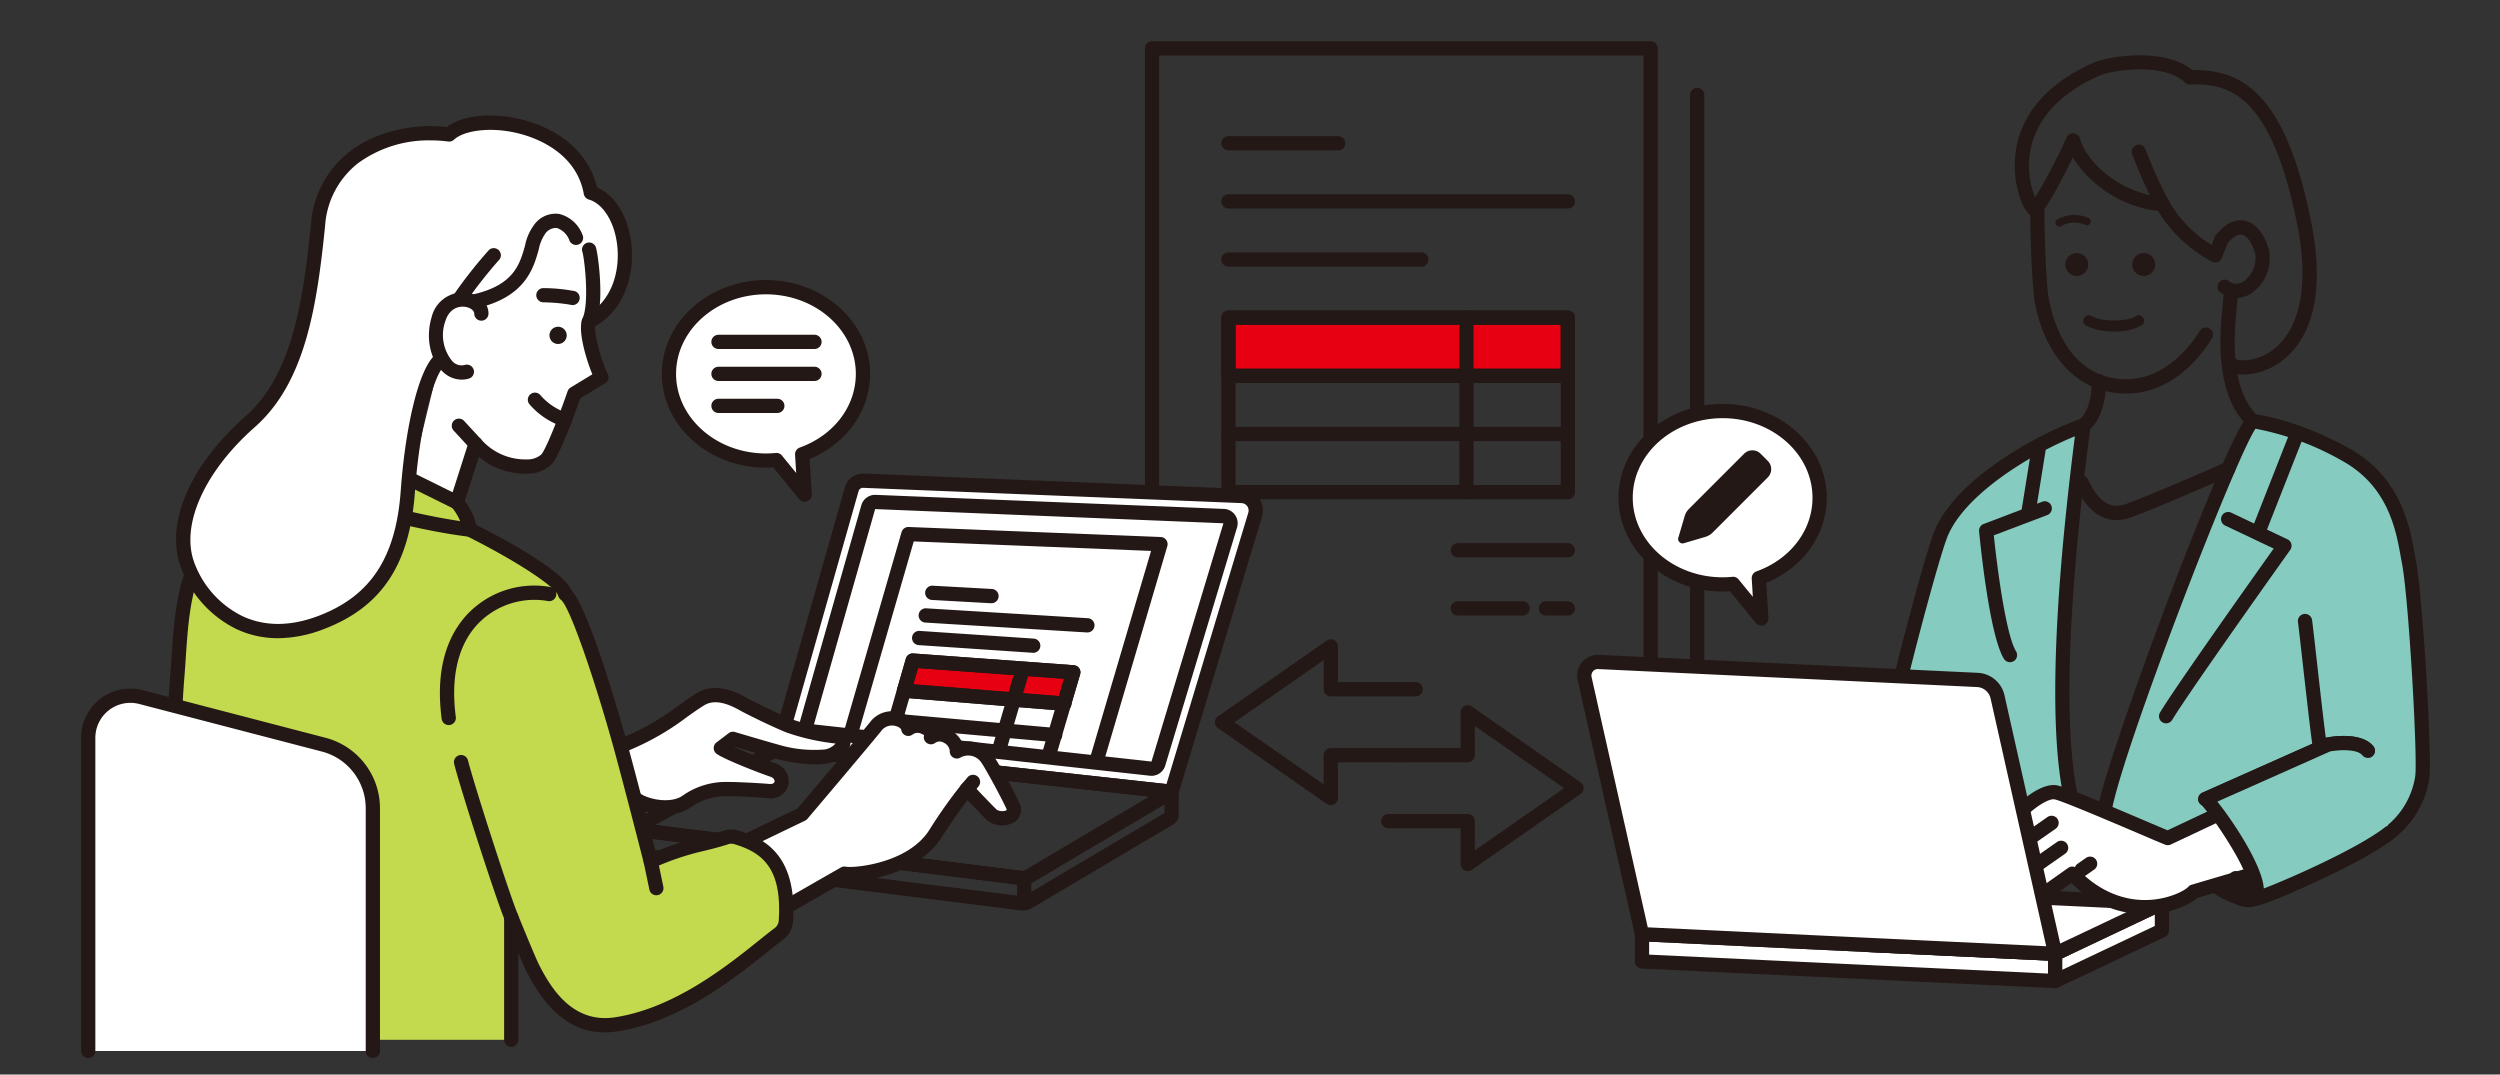 <svg xmlns="http://www.w3.org/2000/svg" xmlns:xlink="http://www.w3.org/1999/xlink" width="456" height="196" viewBox="0 0 456 196"><rect x="0" y="0" width="456" height="196" fill="#333333" stroke="none"/><defs><clipPath id="a"><rect width="456" height="196" transform="translate(217 2656)" fill="#efefef"/></clipPath><clipPath id="b"><rect width="428.418" height="185.468" fill="none"/></clipPath><clipPath id="c"><path d="M143.563,84.987l-11.136,39.232a1.321,1.321,0,0,0,1.126,1.674L195.1,132.67a1.32,1.32,0,0,0,1.409-.931l13.1-43.449a1.321,1.321,0,0,0-1.211-1.7l-63.51-2.562h-.053a1.323,1.323,0,0,0-1.271.961" fill="none"/></clipPath></defs><g transform="translate(-217 -2656)" clip-path="url(#a)"><g transform="translate(231.791 2663.531)"><g clip-path="url(#b)"><path d="M286.284,122.043a1.3,1.3,0,0,1-1.3-1.3V2.6H196.638V120.743a1.3,1.3,0,1,1-2.6,0V1.3a1.3,1.3,0,0,1,1.3-1.3h90.946a1.3,1.3,0,0,1,1.3,1.3V120.743a1.3,1.3,0,0,1-1.3,1.3" fill="#231815"/><rect width="61.909" height="10.607" transform="translate(209.275 50.414)" fill="#e60012"/><path d="M271.185,62.321h-61.91a1.3,1.3,0,0,1-1.3-1.3V50.415a1.3,1.3,0,0,1,1.3-1.3h61.91a1.3,1.3,0,0,1,1.3,1.3V61.021a1.3,1.3,0,0,1-1.3,1.3m-60.61-2.6h59.31V51.714h-59.31Z" fill="#231815"/><path d="M229.291,19.9H209.275a1.3,1.3,0,0,1,0-2.6h20.016a1.3,1.3,0,1,1,0,2.6" fill="#231815"/><path d="M271.185,30.5H209.276a1.3,1.3,0,1,1,0-2.6h61.909a1.3,1.3,0,0,1,0,2.6" fill="#231815"/><path d="M244.449,41.108H209.276a1.3,1.3,0,1,1,0-2.6h35.173a1.3,1.3,0,0,1,0,2.6" fill="#231815"/><path d="M271.185,62.321H209.276a1.3,1.3,0,1,1,0-2.6h61.909a1.3,1.3,0,0,1,0,2.6" fill="#231815"/><path d="M271.185,72.928H209.276a1.3,1.3,0,1,1,0-2.6h61.909a1.3,1.3,0,0,1,0,2.6" fill="#231815"/><path d="M271.185,83.534h-61.91a1.3,1.3,0,0,1-1.3-1.3V50.415a1.3,1.3,0,0,1,1.3-1.3h61.91a1.3,1.3,0,0,1,1.3,1.3v31.82a1.3,1.3,0,0,1-1.3,1.3m-60.61-2.6h59.31V51.715h-59.31Z" fill="#231815"/><path d="M271.185,94.141H251.119a1.3,1.3,0,1,1,0-2.6h20.066a1.3,1.3,0,0,1,0,2.6" fill="#231815"/><path d="M262.941,104.748H251.118a1.3,1.3,0,1,1,0-2.6h11.823a1.3,1.3,0,0,1,0,2.6" fill="#231815"/><path d="M271.185,104.748h-4a1.3,1.3,0,0,1,0-2.6h4a1.3,1.3,0,0,1,0,2.6" fill="#231815"/><path d="M252.692,83.534a1.3,1.3,0,0,1-1.3-1.3V50.414a1.3,1.3,0,0,1,2.6,0v31.82a1.3,1.3,0,0,1-1.3,1.3" fill="#231815"/><path d="M294.772,130.531a1.3,1.3,0,0,1-1.3-1.3V9.788a1.3,1.3,0,0,1,2.6,0V129.231a1.3,1.3,0,0,1-1.3,1.3" fill="#231815"/><path d="M362.914,137.741c-4.407-20.216,2.016-64.778,2.3-67.67-9.2,3.264-22.74,11.456-26.053,19.946-2.056,5.268-11.252,40.118-11.662,47.356s35.421,7.411,35.421,7.411Z" fill="#85cbbf"/><path d="M362.925,146.083h-.006c-3.082-.014-30.261-.309-35.612-6a3.693,3.693,0,0,1-1.1-2.785c.408-7.2,9.605-42.265,11.749-47.756,3.69-9.457,18.415-17.715,26.83-20.7a1.3,1.3,0,0,1,1.728,1.354c-.029.285-.115.968-.245,1.987-4.972,39.042-3.877,57.048-2.083,65.278a1.267,1.267,0,0,1,.03.275l.01,7.043a1.3,1.3,0,0,1-1.3,1.3m.739-74.029c-8.536,3.468-20.329,10.855-23.287,18.435-2.113,5.414-11.176,39.9-11.575,46.957a1.122,1.122,0,0,0,.4.858c1.294,1.375,9.63,4.929,32.423,5.169l-.008-5.593c-1.817-8.476-2.914-26.762,2.049-65.826" fill="#231815"/><path d="M417.107,129.415c-1.8-2.225-7.27-1.135-7.27-1.135L387.5,138.22c1.069.651,12.145,15.719,8.656,18.263.612.328,18.809-7.323,24.937-12.146a15.779,15.779,0,0,0,5.923-9.985c.557-3.247-1.15-32.967-2.42-39.424-.844-4.291-1.781-14.083-11.418-19.479s-17.072-6.173-17.072-6.173c-2.961,2.2-25.307,60.606-27.05,71.122s15.9,9.144,15.9,9.144,4.978,7.181,11.2,6.941c-1.574.733-4.476-1.057-4.907-2.312" fill="#85cbbf"/><path d="M395.308,157.956a5.466,5.466,0,0,1-2.094-.474c-.117-.049-.236-.1-.356-.163-4.2-1.307-7.391-4.984-8.528-6.441-2.546.1-10.986.1-14.788-4.046a7.535,7.535,0,0,1-1.77-6.647c1.565-9.439,23.791-69.159,27.558-71.954a1.294,1.294,0,0,1,.91-.248c.314.033,7.807.865,17.572,6.332,9.347,5.233,10.967,14.3,11.838,19.165.078.436.15.836.22,1.2,1.2,6.117,3.04,36.317,2.427,39.894a16.984,16.984,0,0,1-6.4,10.786c-3.64,2.866-10.834,6.346-14.8,8.165-6.632,3.044-9.313,3.978-10.509,4.189a3.308,3.308,0,0,1-1.281.244m-1.48-3.06a7.5,7.5,0,0,0,1.675.284,1.832,1.832,0,0,0,.028-.259c.137-3.747-7.482-14.539-8.789-15.647a1.223,1.223,0,0,1-.581-1.165,1.3,1.3,0,0,1,.81-1.076l22.338-9.941a1.267,1.267,0,0,1,.274-.087c.639-.128,6.3-1.164,8.534,1.592a1.3,1.3,0,0,1-2.02,1.636c-.955-1.178-4.272-.992-5.87-.7l-20.575,9.156c2.807,3.47,8.236,11.647,8.472,15.842,4.973-1.9,17.3-7.385,22.164-11.212a14.457,14.457,0,0,0,5.446-9.182c.511-2.978-1.166-32.6-2.414-38.953-.074-.375-.149-.791-.229-1.242-.851-4.758-2.276-12.722-10.549-17.355a50.96,50.96,0,0,0-15.932-5.921c-3.72,5.475-24.479,59.131-26.273,69.949a5,5,0,0,0,1.121,4.464c2.958,3.225,10.673,3.379,13.4,3.171a1.293,1.293,0,0,1,1.168.554,20.7,20.7,0,0,0,4.386,4.378,1.3,1.3,0,0,1,2.069.571,3.382,3.382,0,0,0,1.35,1.147" fill="#231815"/><path d="M408.417,130.318a1.3,1.3,0,0,1-1.269-1.021c-.259-1.174-.992-7.6-1.925-15.879-.4-3.524-.74-6.567-.861-7.448a1.3,1.3,0,1,1,2.574-.355c.127.912.456,3.825.871,7.512.649,5.764,1.631,14.476,1.881,15.611a1.3,1.3,0,0,1-1.271,1.58" fill="#231815"/><path d="M198.9,136.9l-71.766-7.9L140.56,81.7a2.138,2.138,0,0,1,2.143-1.552l69.008,2.784a2.656,2.656,0,0,1,2.435,3.42Z" fill="#fff"/><path d="M198.9,138.2a1.385,1.385,0,0,1-.143-.008L127,130.287a1.3,1.3,0,0,1-1.109-1.647l13.423-47.292a3.438,3.438,0,0,1,3.447-2.5l69.008,2.784a3.955,3.955,0,0,1,3.627,5.094l-15.243,50.543a1.3,1.3,0,0,1-1.244.925m-70.1-10.327,69.164,7.616L212.9,85.979a1.356,1.356,0,0,0-1.243-1.745L142.651,81.45a.834.834,0,0,0-.841.608Z" fill="#231815"/></g><g clip-path="url(#c)"><path d="M134.294,147.331l44.732,4.926,17.851-60.533L150.9,89.888Z" fill="#fff"/><path d="M179.027,153.557a1.385,1.385,0,0,1-.143-.008l-44.732-4.926a1.3,1.3,0,0,1-1.107-1.653l16.609-57.443a1.3,1.3,0,0,1,1.3-.937l45.974,1.835a1.3,1.3,0,0,1,1.2,1.667l-17.85,60.533a1.3,1.3,0,0,1-1.246.932m-43.055-7.349,42.115,4.638,17.071-57.889-43.29-1.729Z" fill="#231815"/><path d="M150.1,118.443l29.192,2.375,1.686-5.716-29.291-2.147Z" fill="#e60012"/><path d="M179.3,122.118c-.036,0-.071,0-.107,0L150,119.739a1.3,1.3,0,0,1-1.143-1.657l1.586-5.488a1.3,1.3,0,0,1,1.344-.935l29.292,2.146a1.3,1.3,0,0,1,1.152,1.664l-1.686,5.717a1.3,1.3,0,0,1-1.246.932m-27.5-4.842,26.554,2.161.93-3.157-26.632-1.951Z" fill="#231815"/><path d="M166.022,102.5c-.024,0-.048,0-.073,0l-10.761-.6a1.3,1.3,0,1,1,.143-2.6l10.762.594a1.3,1.3,0,0,1-.071,2.6" fill="#231815"/><path d="M183.511,107.826c-.027,0-.054,0-.081,0l-29.44-1.8a1.3,1.3,0,1,1,.159-2.6l29.44,1.8a1.3,1.3,0,0,1-.078,2.6" fill="#231815"/><path d="M173.626,111.535l-.089,0-20.745-1.395a1.3,1.3,0,1,1,.174-2.594l20.746,1.4a1.3,1.3,0,0,1-.086,2.6" fill="#231815"/><path d="M175.924,133.552c-.042,0-.084,0-.127-.006L146.8,130.713a1.3,1.3,0,0,1-1.122-1.655l4.76-16.463a1.3,1.3,0,0,1,1.344-.936l29.291,2.147a1.3,1.3,0,0,1,1.152,1.664l-5.057,17.149a1.3,1.3,0,0,1-1.246.933m-27.312-5.275,26.368,2.576,4.3-14.572-26.632-1.952Z" fill="#231815"/><path d="M166.868,132.488a1.3,1.3,0,0,1-1.248-1.667l4.858-16.531a1.3,1.3,0,0,1,2.494.734l-4.857,16.53a1.3,1.3,0,0,1-1.247.934" fill="#231815"/><path d="M179.3,122.118c-.036,0-.071,0-.107,0L150,119.739a1.3,1.3,0,1,1,.211-2.592l29.192,2.375a1.3,1.3,0,0,1-.1,2.6" fill="#231815"/><path d="M177.61,127.835c-.039,0-.078,0-.117,0l-29.093-2.6a1.3,1.3,0,1,1,.231-2.59l29.093,2.6a1.3,1.3,0,0,1-.114,2.6" fill="#231815"/><path d="M174.661,137.839a1.251,1.251,0,0,1-.136-.007l-11.041-1.147a1.3,1.3,0,1,1,.268-2.586l11.042,1.147a1.3,1.3,0,0,1-.133,2.593" fill="#231815"/><path d="M173.4,142.127a1.408,1.408,0,0,1-.144-.008l-2.024-.223a1.3,1.3,0,0,1,.285-2.584l2.024.223a1.3,1.3,0,0,1-.141,2.592" fill="#231815"/><path d="M168.6,141.6a1.424,1.424,0,0,1-.144-.008l-5.665-.624a1.3,1.3,0,0,1,.284-2.584l5.666.624a1.3,1.3,0,0,1-.141,2.592" fill="#231815"/></g><g clip-path="url(#b)"><path d="M171.715,153.925a3.547,3.547,0,0,1-.437-.027l-70.789-8.875a1.3,1.3,0,0,1-.471-2.426L126.5,127.859a1.294,1.294,0,0,1,.774-.156l71.767,7.9a1.3,1.3,0,0,1,.52,2.411L173.528,153.43a3.57,3.57,0,0,1-1.813.5m-66.961-10.988,66.847,8.381a.958.958,0,0,0,.6-.125l22.685-13.429-67.482-7.431Z" fill="#231815"/><path d="M171.679,158.534a3.693,3.693,0,0,1-.458-.028l-70.731-8.868a1.3,1.3,0,0,1-1.139-1.29v-4.616a1.3,1.3,0,0,1,1.462-1.29l70.789,8.875a.956.956,0,0,0,.6-.124l26.038-15.414A1.3,1.3,0,0,1,200.2,136.9v4.2a2.043,2.043,0,0,1-1,1.749l-25.627,15.171a3.74,3.74,0,0,1-1.9.519M101.951,147.2l69.593,8.725a1.119,1.119,0,0,0,.711-.148L197.6,140.772v-1.594L173.529,153.43a3.575,3.575,0,0,1-2.25.467l-69.328-8.692Z" fill="#231815"/><path d="M195.242,133.978a2.831,2.831,0,0,1-.289-.016l-61.542-6.777a2.621,2.621,0,0,1-2.235-3.321l11.137-39.233a2.615,2.615,0,0,1,2.627-1.9l63.509,2.562a2.621,2.621,0,0,1,2.4,3.375l-13.1,43.449a2.623,2.623,0,0,1-2.508,1.864M144.835,85.326l-11.158,39.248.018.027,61.543,6.777,13.126-43.463Z" fill="#231815"/><path d="M120.108,146.467l11.388-5.486s11.91-14.048,13.589-16.185,5.5-1.375,5.8.61c1.679-1.374,4.581,0,4.122,1.527,1.985-1.527,4.887.611,4.734,2.6a4.182,4.182,0,0,1,5.42,1.145A89.363,89.363,0,0,1,169.9,139.3c1.222,2.6-2.545,2.9-3.741,1.832-.7-.626-4.581-4.734-4.581-4.734a87.784,87.784,0,0,0-5.853,8.3c-4.275,6.515-14.659,7.532-16.491,7.125l-16.646,9.516" fill="#fff"/><path d="M122.588,162.638a1.3,1.3,0,0,1-.646-2.429l16.646-9.515a1.292,1.292,0,0,1,.927-.141c1.289.287,11.145-.511,15.121-6.57a88.141,88.141,0,0,1,5.968-8.445,1.3,1.3,0,0,1,.952-.438,1.287,1.287,0,0,1,.966.408c1.545,1.635,4.019,4.224,4.5,4.656a1.877,1.877,0,0,0,1.152.243,1.266,1.266,0,0,0,.675-.19,2.253,2.253,0,0,0-.129-.363c-1.276-2.71-4.086-7.764-4.544-8.334a2.871,2.871,0,0,0-3.852-.828,1.3,1.3,0,0,1-1.878-1.262,1.867,1.867,0,0,0-1.073-1.48,1.42,1.42,0,0,0-1.571.014,1.3,1.3,0,0,1-2.038-1.4,3.32,3.32,0,0,0-.757-.359,1.493,1.493,0,0,0-1.3.211,1.3,1.3,0,0,1-2.108-.808c-.042-.268-.453-.563-.977-.7a2.448,2.448,0,0,0-2.519.695c-1.675,2.132-13.133,15.648-13.62,16.223a1.315,1.315,0,0,1-.428.33l-11.388,5.486a1.3,1.3,0,1,1-1.127-2.343l11.138-5.365c1.493-1.763,11.847-13.985,13.38-15.938a4.985,4.985,0,0,1,5.223-1.6,4.256,4.256,0,0,1,2.173,1.3,4.439,4.439,0,0,1,3.512.579,3.383,3.383,0,0,1,.928.9,4.218,4.218,0,0,1,2.713.5,4.82,4.82,0,0,1,2.076,2.155,5.363,5.363,0,0,1,5.455,2,86.259,86.259,0,0,1,4.932,8.929,2.725,2.725,0,0,1-.684,3.565,4.454,4.454,0,0,1-5.1-.209c-.506-.452-2.4-2.432-3.624-3.718-.868,1.152-2.421,3.314-4.857,7.025-4.306,6.563-14.173,8.016-17.312,7.758l-16.266,9.3a1.286,1.286,0,0,1-.644.172" fill="#231815"/><path d="M101.263,138.283c1.731,1.222,6.311,2.341,9.162.407a12.386,12.386,0,0,1,7.481-2.29c2.24,0,6.149.236,7.482.356,2.825.255,3.283-3.028.688-3.868-1.625-.526-7.94-2.978-9.391-3.97l2.214-1.68s5.133,1.535,7.864,2.291a23.933,23.933,0,0,0,9.161.916c2.749-.535,4.5-3.333,1.68-3.665a39.037,39.037,0,0,1-8.475-1.908c-2.694-1.093-6.794-3.131-7.94-3.741s-5.008-3.057-8.169-1.146c-3.283,1.985-8.169,6.261-14.2,8.4" fill="#fff"/><path d="M106.527,141.044a11.131,11.131,0,0,1-6.014-1.7,1.3,1.3,0,0,1,1.5-2.124c1.429,1.008,5.43,1.923,7.682.394a13.623,13.623,0,0,1,8.212-2.515c2.226,0,6.185.234,7.6.361.546.053.909-.106.972-.415s-.16-.714-.8-.921c-1.4-.453-8.046-2.986-9.724-4.134a1.3,1.3,0,0,1-.051-2.109l2.213-1.679a1.3,1.3,0,0,1,1.159-.21c.051.015,5.151,1.54,7.838,2.283a22.846,22.846,0,0,0,8.566.893,3.366,3.366,0,0,0,1.924-1.076c-.043-.007-.093-.015-.148-.022a40.218,40.218,0,0,1-8.811-2c-2.757-1.117-6.885-3.17-8.063-3.8l-.327-.179c-1.282-.711-4.285-2.374-6.558-1-.89.537-1.906,1.254-3.083,2.083a47.476,47.476,0,0,1-11.356,6.427,1.3,1.3,0,0,1-.868-2.45,45.433,45.433,0,0,0,10.727-6.1c1.166-.822,2.268-1.6,3.234-2.183,3.564-2.154,7.633.1,9.165.951l.289.159c1.107.591,5.186,2.618,7.817,3.684a38.473,38.473,0,0,0,8.138,1.822c1.848.218,2.545,1.329,2.582,2.3.064,1.711-1.8,3.477-4.165,3.936-2.2.427-6.211.041-9.757-.939-2.143-.593-5.794-1.675-7.256-2.11l-.054.041c2.307,1.055,6.054,2.512,7.369,2.938a3.462,3.462,0,0,1,2.55,3.916,3.3,3.3,0,0,1-3.753,2.484c-1.373-.124-5.212-.351-7.366-.351a11.058,11.058,0,0,0-6.752,2.066,8.2,8.2,0,0,1-4.627,1.278" fill="#231815"/><path d="M15.361,182.132s1.082-53,2.163-65.976,0-25.958,18.386-36.774a51.113,51.113,0,0,1,2.9-6.2c.764-1.679,2.138-2.29,4.734-1.832,3.51.763,26.11,7.482,27.332,17.712,4.886,2.443,16.8,8.856,17.4,11.758,2.444,1.679,8,20.132,9.927,27.026,1.832,6.566,5.7,21.733,5.7,21.733,6.11-2.777,9.576-2.988,13.72-4.355a3.066,3.066,0,0,1,1.821-.045c5.6,1.645,9.757,4.994,9.108,15.253a3.172,3.172,0,0,1-1.265,2.358c-5.177,3.841-16.409,14.469-29.7,16.514-5.293.814-10.7-1.25-15.269-10.384-.815-1.628-3.869-9.161-3.869-9.161v22.37" fill="#c3d94e"/><path d="M15.361,183.432h-.027a1.3,1.3,0,0,1-1.273-1.326c.01-.531,1.094-53.187,2.167-66.058.107-1.283.193-2.565.278-3.845.777-11.633,1.582-23.66,18.341-33.7a39.821,39.821,0,0,1,2.271-4.864c.222-.418.4-.754.51-.991,1.54-3.387,5-2.776,6.143-2.574.312.067,25.913,6.54,28.282,18.129,5.23,2.641,15.81,8.337,17.352,11.89,3.258,3.48,8.916,23.323,10.056,27.408,1.479,5.3,4.308,16.294,5.329,20.279a52.813,52.813,0,0,1,8.4-2.672c1.374-.342,2.672-.664,4.037-1.114a4.338,4.338,0,0,1,2.594-.058c5.068,1.49,10.79,4.72,10.04,16.582a4.469,4.469,0,0,1-1.787,3.32c-.805.6-1.767,1.367-2.879,2.26-5.939,4.758-15.879,12.723-27.4,14.495-6.926,1.068-12.367-2.561-16.629-11.087-.285-.569-.82-1.8-1.406-3.188v15.815a1.3,1.3,0,1,1-2.6,0v-22.37a1.3,1.3,0,0,1,2.5-.488c.03.075,3.044,7.5,3.826,9.068,2.356,4.712,6.363,10.84,13.909,9.68,10.828-1.666,20.428-9.359,26.164-13.954,1.133-.908,2.112-1.693,2.956-2.319a1.873,1.873,0,0,0,.741-1.4c.594-9.387-2.84-12.355-8.178-13.923a1.748,1.748,0,0,0-1.047.032c-1.458.481-2.8.815-4.224,1.169a48.379,48.379,0,0,0-9.365,3.135,1.3,1.3,0,0,1-1.8-.862c-.039-.151-3.885-15.228-5.693-21.705-3.26-11.682-7.786-25.062-9.414-26.309a1.466,1.466,0,0,1-.531-.8c-.3-1.354-6.775-5.892-16.716-10.863a1.3,1.3,0,0,1-.71-1.008c-1.087-9.106-22.434-15.752-26.317-16.6-2.366-.418-2.9.282-3.274,1.1-.123.27-.327.656-.582,1.135a35.936,35.936,0,0,0-2.276,4.956,1.3,1.3,0,0,1-.567.688C20.6,89.9,19.873,100.815,19.1,112.376c-.086,1.294-.173,2.591-.281,3.888-1.066,12.79-2.148,65.365-2.159,65.895a1.3,1.3,0,0,1-1.3,1.273" fill="#231815"/><path d="M67.058,124.721a1.3,1.3,0,0,1-1.288-1.13c-1.445-10.97,2.228-16.9,5.563-19.937a16.783,16.783,0,0,1,14.338-4.1,1.3,1.3,0,0,1-.576,2.536,14.278,14.278,0,0,0-12.01,3.485c-4.127,3.762-5.765,9.874-4.736,17.676a1.3,1.3,0,0,1-1.12,1.459,1.4,1.4,0,0,1-.171.011" fill="#231815"/><path d="M70.878,90.366a.985.985,0,0,1-.132-.008c-.5-.05-12.426-1.309-30.834-7.7a1.3,1.3,0,0,1,.852-2.457c18.123,6.291,30.124,7.557,30.243,7.569a1.3,1.3,0,0,1-.129,2.595" fill="#231815"/><path d="M78.461,161.062a1.3,1.3,0,0,1-1.2-.808c-1.8-4.4-8.14-24.161-9.219-28.476a1.3,1.3,0,0,1,2.522-.631c1.025,4.1,7.369,23.883,9.1,28.123a1.3,1.3,0,0,1-1.2,1.792" fill="#231815"/><path d="M104.926,155.769a1.3,1.3,0,0,1-1.271-1.035l-1.018-4.886a1.3,1.3,0,0,1,2.545-.53L106.2,154.2a1.3,1.3,0,0,1-1.274,1.565" fill="#231815"/><path d="M56.676,70.514a1.291,1.291,0,0,1-.687-.2,23,23,0,0,0-12.562-2.973,1.3,1.3,0,0,1-.215-2.591,25.118,25.118,0,0,1,13.137,2.791l8.474-10.593a1.3,1.3,0,0,1,2.031,1.624L57.692,70.027a1.3,1.3,0,0,1-1.016.487" fill="#231815"/><path d="M1.3,184.168V127.059a7.689,7.689,0,0,1,9.628-7.441L44.253,128.3a11.982,11.982,0,0,1,8.963,11.6v44.277" fill="#fff"/><path d="M53.216,185.468a1.3,1.3,0,0,1-1.3-1.3V139.891a10.684,10.684,0,0,0-7.99-10.337L10.6,120.875a6.391,6.391,0,0,0-8,6.184v57.109a1.3,1.3,0,1,1-2.6,0V127.059a8.99,8.99,0,0,1,11.256-8.7l33.325,8.678a13.284,13.284,0,0,1,9.935,12.853v44.277a1.3,1.3,0,0,1-1.3,1.3" fill="#231815"/><path d="M161.576,137.7a1.3,1.3,0,0,1-.992-2.14l1.12-1.323a1.3,1.3,0,0,1,1.984,1.68l-1.119,1.323a1.3,1.3,0,0,1-.993.46" fill="#231815"/><path d="M172.024,157.946a1.3,1.3,0,0,1-1.3-1.3v-3.452a1.3,1.3,0,0,1,2.6,0v3.452a1.3,1.3,0,0,1-1.3,1.3" fill="#231815"/><path d="M252.921,151.36a1.3,1.3,0,0,1-1.3-1.3v-6.517H238.432a1.3,1.3,0,0,1,0-2.6h14.489a1.3,1.3,0,0,1,1.3,1.3v5.326L270.49,136.23l-16.269-11.339v5.326a1.3,1.3,0,0,1-1.3,1.3H240.432a1.3,1.3,0,1,1,0-2.6h11.189V122.4a1.3,1.3,0,0,1,2.043-1.067l19.843,13.83a1.3,1.3,0,0,1,0,2.133l-19.843,13.83a1.3,1.3,0,0,1-.743.233" fill="#231815"/><path d="M227.944,139.334a1.3,1.3,0,0,1-.743-.233l-19.843-13.83a1.3,1.3,0,0,1,0-2.133l19.843-13.83a1.3,1.3,0,0,1,2.043,1.067v6.517h14.189a1.3,1.3,0,1,1,0,2.6H227.944a1.3,1.3,0,0,1-1.3-1.3v-5.326l-16.27,11.34,16.27,11.338v-5.325a1.3,1.3,0,0,1,1.3-1.3h12.489a1.3,1.3,0,1,1,0,2.6H229.244v6.516a1.3,1.3,0,0,1-1.3,1.3" fill="#231815"/><path d="M366.1,40.717a2.09,2.09,0,1,1-2.091-2.091,2.091,2.091,0,0,1,2.091,2.091" fill="#231815"/><path d="M378.32,40.717a2.09,2.09,0,1,1-2.091-2.091,2.091,2.091,0,0,1,2.091,2.091" fill="#231815"/><path d="M360.827,33.8a.7.7,0,0,1-.386-1.285,6.35,6.35,0,0,1,5.829-.226.7.7,0,0,1-.788,1.157,5.038,5.038,0,0,0-4.27.239.7.7,0,0,1-.385.115" fill="#231815"/><path d="M370.769,52.917a10.761,10.761,0,0,1-5.076-1.064,1,1,0,1,1,1-1.733c2.1,1.21,6.787.926,8.029.049a1,1,0,1,1,1.153,1.634,9.883,9.883,0,0,1-5.1,1.114" fill="#231815"/><path d="M65.442,58.156C62.786,60.546,60.4,70.9,59.6,82.056s-4.608,19.63-15.668,23.9c-13.986,5.4-22.3-3.955-24.608-10.71C16.669,87.455,21.8,77.364,30.832,69.4S41.808,47.445,43.224,33.46,58.1,15.756,67.124,17c4.957-4.6,23.545-2.124,25.847,10.622,7.258,2.125,9.383,18.412-.354,23.546-.708,1.947,1.239,8.144,2.3,10.091l-4.957,3.01S86.6,74,85,76.125s-8.453,2.434-13.056-2.7L68.54,84.092l-8.409-4.161" fill="#fff"/><path d="M35.914,108.877a17.75,17.75,0,0,1-7.6-1.673,20.382,20.382,0,0,1-10.221-11.54c-2.71-7.947,1.841-18.385,11.877-27.241C38.495,60.9,40.492,47.531,41.93,33.329a18.313,18.313,0,0,1,6.915-13.086c5.435-4.277,12.683-5.188,17.879-4.607,3.207-2.438,9.567-2.806,15.5-.827,6.311,2.1,10.6,6.391,11.872,11.831,3.348,1.414,5.783,5.437,6.295,10.524.509,5.063-.987,11.537-6.63,14.85-.15,1.828,1.3,6.779,2.3,8.618a1.3,1.3,0,0,1-.466,1.734l-4.558,2.767c-.736,2.1-3.471,9.745-4.991,11.772a6.146,6.146,0,0,1-4.718,1.958A13.113,13.113,0,0,1,72.554,75.8l-2.776,8.687a1.3,1.3,0,0,1-1.815.77l-7.039-3.483c-.01.125-.019.249-.028.375-.947,13.264-6.035,20.981-16.5,25.019a23.566,23.566,0,0,1-8.486,1.709m27.869-90.8a21.79,21.79,0,0,0-13.331,4.212,15.8,15.8,0,0,0-5.935,11.305c-1.492,14.736-3.6,28.638-12.826,36.781C22.6,78.4,18.226,88,20.554,94.825a17.692,17.692,0,0,0,8.861,10.023c4.138,1.932,8.864,1.9,14.049-.106,9.4-3.627,13.972-10.652,14.839-22.779C59.03,71.787,61.25,60.18,64.572,57.19a1.3,1.3,0,1,1,1.739,1.932c-1.805,1.625-4.1,9.327-5.146,19.871l6.6,3.263,2.948-9.226a1.3,1.3,0,0,1,2.206-.472,10.694,10.694,0,0,0,8.3,3.707,3.9,3.9,0,0,0,2.751-.92c1.078-1.438,3.443-7.668,4.768-11.505a1.3,1.3,0,0,1,.554-.687l3.965-2.408c-1.087-2.61-2.666-7.8-1.856-10.026a1.3,1.3,0,0,1,.615-.706c4.943-2.606,6.233-8.211,5.793-12.589-.436-4.337-2.525-7.777-5.2-8.559a1.3,1.3,0,0,1-.914-1.017c-1.194-6.611-6.96-9.462-10.29-10.573-5.758-1.919-11.435-1.146-13.393.673a1.3,1.3,0,0,1-1.061.335,23.549,23.549,0,0,0-3.164-.209" fill="#231815"/><path d="M88.282,70.348a1.3,1.3,0,0,1-.357-.05,13.63,13.63,0,0,1-6.18-4.135,1.3,1.3,0,1,1,2.08-1.56A11.159,11.159,0,0,0,88.638,67.8a1.3,1.3,0,0,1-.356,2.55" fill="#231815"/><path d="M89.647,48.113a1.334,1.334,0,0,1-.372-.054,31.6,31.6,0,0,0-4.886-.442,1.316,1.316,0,0,1-1.362-1.234,1.3,1.3,0,0,1,1.234-1.363,31.454,31.454,0,0,1,5.758.547,1.3,1.3,0,0,1-.372,2.546" fill="#231815"/><path d="M88.578,53.641a1.572,1.572,0,1,1-1.572-1.573,1.572,1.572,0,0,1,1.572,1.573" fill="#231815"/><path d="M71.948,74.725a1.3,1.3,0,0,1-.957-.42l-3.054-3.32a1.3,1.3,0,0,1,1.913-1.76l3.054,3.32a1.3,1.3,0,0,1-.956,2.18" fill="#231815"/><path d="M69.41,61.715a5.031,5.031,0,0,1-3.59-1.594c-2.211-2.24-2.97-6.168-1.889-9.774a5.87,5.87,0,0,1,6.513-4.485c2.277.335,3.866,1.9,3.866,3.8a1.3,1.3,0,1,1-2.6,0c0-.55-.722-1.088-1.643-1.223-1.323-.193-2.969.4-3.645,2.659a7.5,7.5,0,0,0,1.248,7.2A2.26,2.26,0,0,0,70,59.03a1.3,1.3,0,1,1,.714,2.5,4.724,4.724,0,0,1-1.3.185" fill="#231815"/><path d="M71.947,48.7a1.3,1.3,0,0,1-.293-2.566c7.3-1.7,8.37-5.491,9.314-8.837a9.367,9.367,0,0,1,1.854-4.07A4.8,4.8,0,0,1,87.2,31.489a6.108,6.108,0,0,1,4.258,3.822,1.3,1.3,0,0,1-2.367,1.077,3.7,3.7,0,0,0-2.321-2.335,2.392,2.392,0,0,0-2.06.966A7.679,7.679,0,0,0,83.47,38c-.967,3.431-2.43,8.617-11.228,10.663a1.3,1.3,0,0,1-.295.034" fill="#231815"/><path d="M69.291,47.9a1.3,1.3,0,0,1-1.081-2.021,82.446,82.446,0,0,1,6.2-7.826,1.3,1.3,0,1,1,1.712,1.957,85,85,0,0,0-5.749,7.311,1.3,1.3,0,0,1-1.083.579" fill="#231815"/><path d="M92.616,52.464a1.3,1.3,0,0,1-1.174-1.856c1.335-2.824.358-11.107-.014-12.223a1.3,1.3,0,0,1,2.466-.822c.412,1.236,1.671,10.407-.1,14.156a1.3,1.3,0,0,1-1.176.745" fill="#231815"/><path d="M284.709,167.834l75.369,3.576v-4.969l-75.369-3.576Z" fill="#fff"/><path d="M360.079,172.711l-.062,0-75.369-3.576a1.3,1.3,0,0,1-1.239-1.3v-4.969a1.3,1.3,0,0,1,1.362-1.3l75.369,3.576a1.3,1.3,0,0,1,1.239,1.3v4.969a1.3,1.3,0,0,1-1.3,1.3m-74.07-6.116,72.77,3.453v-2.367l-72.77-3.452Z" fill="#231815"/><path d="M379.542,162.188l-19.464,9.222v-4.969l19.464-9.222Z" fill="#fff"/><path d="M360.079,172.71a1.3,1.3,0,0,1-1.3-1.3v-4.97a1.3,1.3,0,0,1,.743-1.174l19.463-9.223a1.3,1.3,0,0,1,1.857,1.175v4.969a1.3,1.3,0,0,1-.743,1.175l-19.464,9.222a1.292,1.292,0,0,1-.556.125m1.3-5.446v2.092l16.864-7.991v-2.092Zm18.164-5.076h0Z" fill="#231815"/><path d="M345.376,155.6l-19.464,9.222,34.167,1.621,19.463-9.222Z" fill="#fff"/><path d="M360.078,167.741h-.061l-34.167-1.621a1.3,1.3,0,0,1-.495-2.474l19.464-9.222a1.329,1.329,0,0,1,.619-.124L379.6,155.92a1.3,1.3,0,0,1,.495,2.473l-19.463,9.223a1.3,1.3,0,0,1-.557.125m-28.91-3.973,28.647,1.359,14.47-6.856-28.646-1.359Z" fill="#231815"/><path d="M352.92,141.449c1.768-2.126,5.261-4.824,7.271-4.458s18.277,7.5,20.429,8.339l13.067-6.16,6.043,11.665-14.411,4.258c-1.605,1.819-12.463,6.8-22.125-3.259l-6.973,4.932" fill="#fff"/><path d="M376.421,159.24a19.071,19.071,0,0,1-13.371-5.712l-6.079,4.3a1.3,1.3,0,1,1-1.5-2.123l6.973-4.931a1.3,1.3,0,0,1,1.688.16c4.646,4.837,9.409,5.757,12.607,5.7,3.982-.084,7.013-1.73,7.6-2.4a1.309,1.309,0,0,1,.607-.387l12.9-3.811-4.743-9.155-11.934,5.626a1.3,1.3,0,0,1-1.025.035c-.641-.249-2.453-1.021-4.746-2-4.948-2.11-14.159-6.036-15.446-6.272-1.166-.21-4.21,1.813-6.038,4.011a1.3,1.3,0,0,1-2-1.664c1.8-2.167,5.708-5.421,8.5-4.9,1.454.265,8.106,3.072,16,6.438,1.809.771,3.315,1.413,4.158,1.76l12.552-5.917a1.3,1.3,0,0,1,1.708.578l6.044,11.665a1.3,1.3,0,0,1-.786,1.845L386,156.247c-1.4,1.275-4.9,2.9-9.207,2.989-.123,0-.247,0-.373,0" fill="#231815"/><path d="M364.894,152.4a1.3,1.3,0,0,1-.747-2.365l1.553-1.087a1.3,1.3,0,1,1,1.491,2.13l-1.552,1.087a1.3,1.3,0,0,1-.745.235" fill="#231815"/><path d="M355.606,152.3a1.3,1.3,0,0,1-.747-2.365l5.546-3.885a1.3,1.3,0,0,1,1.492,2.13l-5.546,3.885a1.3,1.3,0,0,1-.745.235" fill="#231815"/><path d="M353.869,147.747a1.3,1.3,0,0,1-.747-2.365l5.546-3.885a1.3,1.3,0,0,1,1.492,2.13l-5.546,3.885a1.3,1.3,0,0,1-.745.235" fill="#231815"/><path d="M360.078,166.441l-75.369-3.576-10.456-46.581a2.485,2.485,0,0,1,2.552-3.074l69.116,3.279a3.957,3.957,0,0,1,3.634,3.075Z" fill="#fff"/><path d="M360.078,167.741h-.061l-75.37-3.576a1.3,1.3,0,0,1-1.207-1.014l-10.456-46.58a3.821,3.821,0,0,1,.79-3.32,3.744,3.744,0,0,1,3.092-1.339l69.116,3.28a5.239,5.239,0,0,1,4.842,4.089l10.523,46.877a1.3,1.3,0,0,1-1.269,1.584m-74.318-6.127,72.676,3.448-10.149-45.213a2.668,2.668,0,0,0-2.428-2.061l-69.116-3.28a1.161,1.161,0,0,0-.978.414,1.218,1.218,0,0,0-.244,1.078Z" fill="#231815"/><path d="M397.053,156.324a5.582,5.582,0,0,1-1.995-.417,5.884,5.884,0,0,1-3.275-2.8,1.3,1.3,0,0,1,2.435-.913,3.85,3.85,0,0,0,1.85,1.314,1.981,1.981,0,0,0,1.321.153,1.3,1.3,0,0,1,1.162,2.326,3.324,3.324,0,0,1-1.5.335" fill="#231815"/><path d="M417.107,129.415c-1.8-2.225-7.27-1.135-7.27-1.135L387.5,138.22c1.069.651,12.145,15.719,8.656,18.263.612.328,18.809-7.323,24.937-12.146" fill="#85cbbf"/><path d="M396.083,157.764a.983.983,0,0,1-.542-.135,1.3,1.3,0,0,1-.152-2.2.748.748,0,0,0,.141-.512c.138-3.747-7.482-14.538-8.788-15.646a1.224,1.224,0,0,1-.581-1.166,1.3,1.3,0,0,1,.809-1.076l22.339-9.94a1.235,1.235,0,0,1,.274-.088c.638-.127,6.3-1.163,8.534,1.592a1.3,1.3,0,1,1-2.021,1.636c-.953-1.178-4.271-.993-5.869-.7l-20.576,9.156c2.808,3.47,8.236,11.647,8.473,15.842,4.973-1.9,17.3-7.385,22.164-11.211a1.3,1.3,0,0,1,1.608,2.043c-3.641,2.865-10.834,6.345-14.8,8.164-7.793,3.577-10.13,4.241-11.014,4.241" fill="#231815"/><path d="M355.26,86.835a1.233,1.233,0,0,1-.208-.017,1.3,1.3,0,0,1-1.077-1.489L355.73,74.4a1.3,1.3,0,0,1,2.568.413l-1.756,10.929a1.3,1.3,0,0,1-1.282,1.094" fill="#231815"/><path d="M351.829,113.254a1.3,1.3,0,0,1-1.111-.623c-2.655-4.345-4.339-21.331-4.522-23.253a1.3,1.3,0,0,1,.833-1.339l10.677-4.052a1.3,1.3,0,1,1,.923,2.431l-9.747,3.7c.585,5.673,2.189,18.105,4.055,21.16a1.3,1.3,0,0,1-1.108,1.978" fill="#231815"/><path d="M397.423,90.085a1.3,1.3,0,0,1-1.209-1.776L402.9,71.3a1.3,1.3,0,1,1,2.42.952l-6.69,17.006a1.3,1.3,0,0,1-1.21.824" fill="#231815"/><path d="M380.307,124.406a1.3,1.3,0,0,1-1.115-1.967c2.683-4.492,16.948-24.585,20.739-29.913l-8.819-4.178A1.3,1.3,0,1,1,392.225,86l10.222,4.842a1.3,1.3,0,0,1,.5,1.93c-.185.259-18.544,26.01-21.524,31a1.3,1.3,0,0,1-1.118.634" fill="#231815"/><path d="M371.228,87.331c-3.025,0-5.544-2.1-7.512-6.286a1.3,1.3,0,0,1,2.353-1.106c1.927,4.1,4.064,5.468,6.93,4.453,4.714-1.673,17.945-7.515,18.079-7.573a1.3,1.3,0,1,1,1.05,2.378c-.547.241-13.455,5.94-18.26,7.645a7.886,7.886,0,0,1-2.64.489" fill="#231815"/><path d="M365.22,71.371a1.3,1.3,0,0,1-.782-2.34c2.045-1.535,2.307-5.431,2.325-7.035a1.3,1.3,0,0,1,1.3-1.285h.015a1.3,1.3,0,0,1,1.285,1.315c-.027,2.47-.5,6.934-3.363,9.084a1.293,1.293,0,0,1-.78.261" fill="#231815"/><path d="M396.1,70.576a1.3,1.3,0,0,1-.91-.372c-6.135-6.017-5.074-16.878-4.565-22.1.06-.6.111-1.126.143-1.564a1.3,1.3,0,0,1,2.593.192c-.034.455-.086,1-.148,1.624-.47,4.819-1.45,14.844,3.8,19.99a1.3,1.3,0,0,1-.91,2.228" fill="#231815"/><path d="M393.128,46.823a4.95,4.95,0,0,1-2.906-.993,1.3,1.3,0,0,1,1.52-2.111,2.175,2.175,0,0,0,2.757.02,5.254,5.254,0,0,0,2.063-4.986c-.539-1.954-1.47-3.285-2.43-3.473-.781-.151-1.756.466-2.741,1.746a1.3,1.3,0,0,1-2.06-1.585c2.072-2.7,4.027-2.965,5.3-2.713,1.992.39,3.609,2.334,4.436,5.334a7.8,7.8,0,0,1-3.084,7.811,4.975,4.975,0,0,1-2.856.95" fill="#231815"/><path d="M373.043,64.246c-.084,0-.167,0-.252,0-11.832-.194-16.063-12.03-16.646-18.261-.457-4.871-.628-11.994-.628-15.34a1.3,1.3,0,0,1,2.6,0c0,3.3.167,10.314.615,15.1.015.156,1.616,15.7,14.1,15.9l.2,0c8.434,0,13.344-8.713,13.392-8.8A1.3,1.3,0,0,1,388.7,54.1c-.228.418-5.683,10.15-15.662,10.15" fill="#231815"/><path d="M394.364,60.783a6,6,0,0,1-2.743-.569,1.3,1.3,0,1,1,1.206-2.3c.948.5,4.071.518,7-1.678s7.372-8.121,4.328-23.157c-4.8-23.7-12.572-25.427-19.493-25.2a1.3,1.3,0,0,1-.962-.38c-3.475-3.476-12.786-2.482-15.785-1.131-7.068,3.179-11.345,7.888-12.37,13.616a15.3,15.3,0,0,0,.868,8.488,98.155,98.155,0,0,0,5.756-10.958,1.3,1.3,0,0,1,2.436.242c.975,3.9,6.935,9.946,15.159,10.668a1.3,1.3,0,0,1,1.048.713,22.564,22.564,0,0,0,7.8,8.015l.538-1.383a1.3,1.3,0,1,1,2.422.942l-1.086,2.8a1.3,1.3,0,0,1-1.824.677,25.941,25.941,0,0,1-9.836-9.244,21.514,21.514,0,0,1-15.544-9.745c-2.858,5.859-4.892,9.359-6.056,10.418a1.292,1.292,0,0,1-1.156.306c-1.761-.39-2.994-4.593-3.272-7.309-.523-5.1.607-14.566,14.046-20.612,3.306-1.488,13.533-2.771,18.264,1.27,8.39-.149,16.741,3.345,21.59,27.3,3.162,15.614-1.145,22.621-5.313,25.753a12.069,12.069,0,0,1-7.021,2.471" fill="#231815"/><path d="M379.647,31.012a1.3,1.3,0,0,1-1.122-.642,76.261,76.261,0,0,1-4.005-8.754l-.425-1.039a1.3,1.3,0,0,1,2.4-.989l.427,1.045a74.727,74.727,0,0,0,3.839,8.42,1.3,1.3,0,0,1-1.119,1.959" fill="#231815"/><path d="M142.615,60.665c0-8.733-7.922-15.812-17.694-15.812s-17.694,7.079-17.694,15.812,7.922,15.812,17.694,15.812c.644,0,1.279-.035,1.906-.095l5.153,6.306-.452-7.362c6.5-2.341,11.087-8.017,11.087-14.661" fill="#fff"/><path d="M131.981,83.989a1.3,1.3,0,0,1-1.007-.478l-4.721-5.779c-.453.03-.893.044-1.331.044-10.473,0-18.994-7.675-18.994-17.111s8.521-17.112,18.994-17.112,18.994,7.676,18.994,17.112c0,6.734-4.3,12.736-11.031,15.529l.393,6.415a1.3,1.3,0,0,1-1.3,1.38m-5.153-8.907a1.3,1.3,0,0,1,1.007.477l2.6,3.184-.205-3.338a1.3,1.3,0,0,1,.857-1.3c6.213-2.239,10.228-7.513,10.228-13.438,0-8-7.354-14.512-16.394-14.512s-16.394,6.51-16.394,14.512,7.354,14.512,16.394,14.512c.575,0,1.158-.03,1.782-.089.041,0,.083-.006.124-.006" fill="#231815"/><path d="M317.109,83.253c0-8.733-7.922-15.812-17.694-15.812s-17.694,7.079-17.694,15.812,7.922,15.812,17.694,15.812c.644,0,1.279-.035,1.906-.1l5.153,6.306-.452-7.362c6.5-2.341,11.087-8.017,11.087-14.661" fill="#fff"/><path d="M306.474,106.577a1.3,1.3,0,0,1-1.007-.478l-4.721-5.779c-.453.03-.893.044-1.331.044-10.473,0-18.994-7.675-18.994-17.111s8.521-17.111,18.994-17.111,18.994,7.675,18.994,17.111c0,6.734-4.3,12.735-11.031,15.53l.393,6.414a1.3,1.3,0,0,1-1.3,1.38m-5.153-8.907a1.3,1.3,0,0,1,1.007.477l2.6,3.184-.2-3.337a1.3,1.3,0,0,1,.857-1.3c6.213-2.239,10.228-7.513,10.228-13.438,0-8-7.354-14.512-16.394-14.512s-16.394,6.511-16.394,14.512,7.354,14.512,16.394,14.512c.576,0,1.159-.03,1.782-.089.041,0,.083-.006.124-.006" fill="#231815"/><line x2="17.506" transform="translate(116.263 54.829)" fill="#fff"/><path d="M133.769,56.129H116.263a1.3,1.3,0,1,1,0-2.6h17.506a1.3,1.3,0,1,1,0,2.6" fill="#231815"/><line x2="17.506" transform="translate(116.263 60.665)" fill="#fff"/><path d="M133.769,61.964H116.263a1.3,1.3,0,1,1,0-2.6h17.506a1.3,1.3,0,1,1,0,2.6" fill="#231815"/><line x2="10.729" transform="translate(116.263 66.5)" fill="#fff"/><path d="M126.992,67.8H116.263a1.3,1.3,0,1,1,0-2.6h10.729a1.3,1.3,0,1,1,0,2.6" fill="#231815"/><path d="M293.237,85.33l10.1-10.1a2.128,2.128,0,0,1,3.008,0l1.309,1.309a2.394,2.394,0,0,1,.272.334,2.127,2.127,0,0,1-.272,2.673l-10.1,10.1a.692.692,0,0,0-.133.126,3.324,3.324,0,0,1-1.109.611l-3.995,1.176a.749.749,0,0,1-.788-.229.733.733,0,0,1-.2-.761l1.176-3.994a2.916,2.916,0,0,1,.737-1.242" fill="#231815"/></g></g></g></svg>